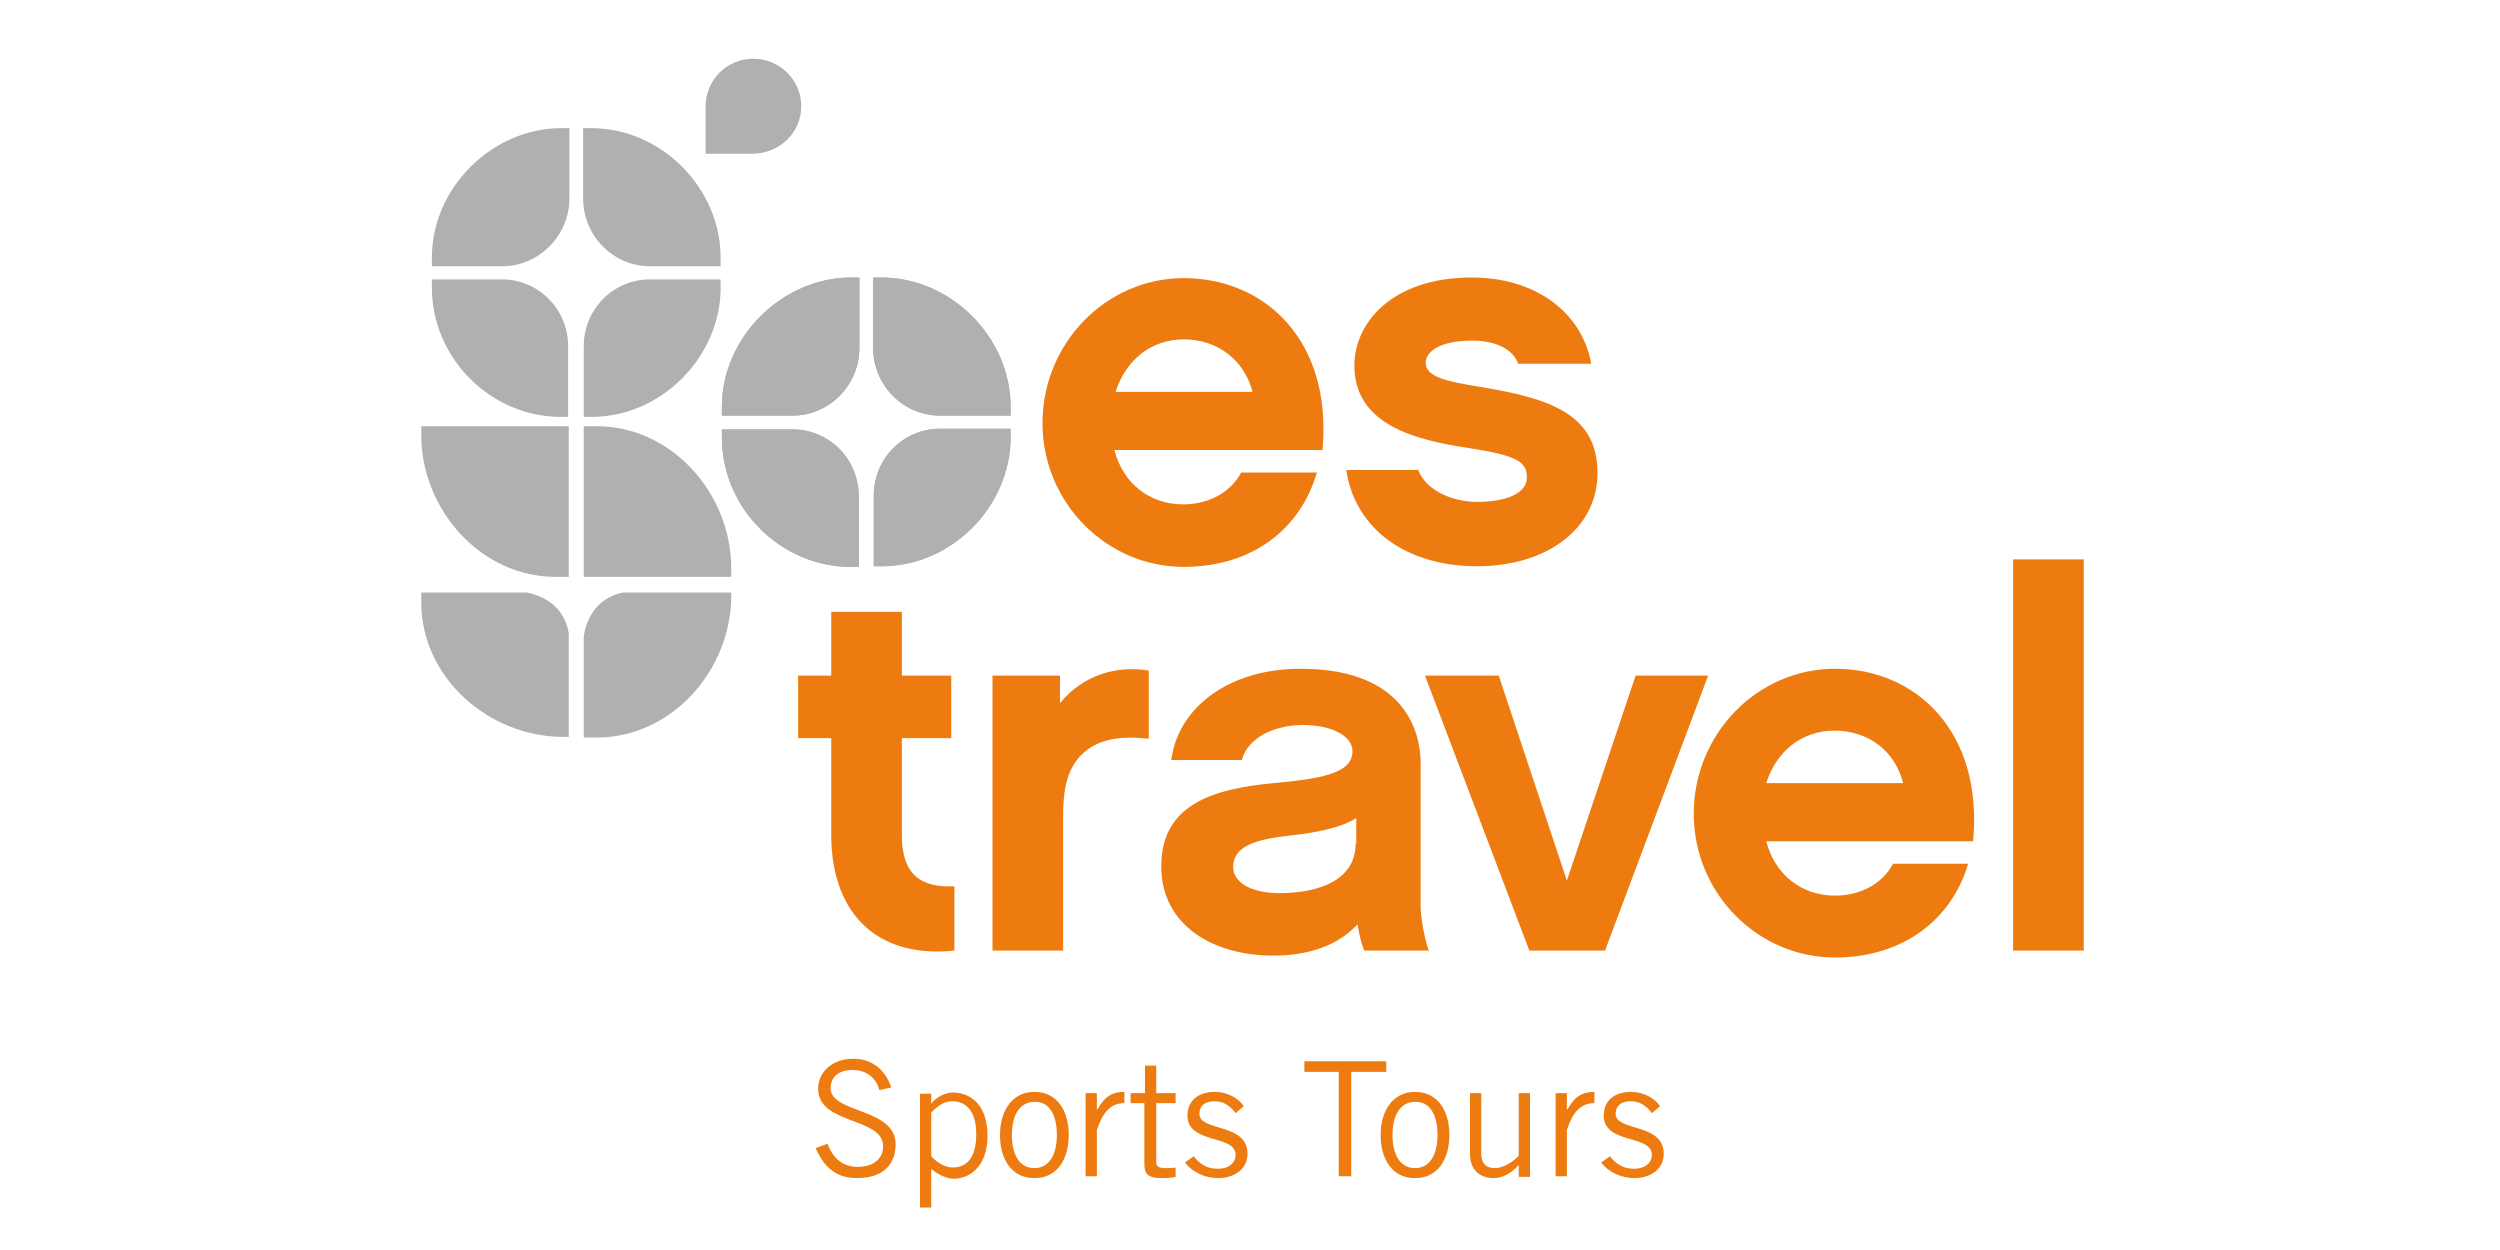 <?xml version="1.0" encoding="utf-8"?>
<!-- Generator: Adobe Illustrator 21.1.0, SVG Export Plug-In . SVG Version: 6.00 Build 0)  -->
<svg version="1.1" id="Capa_1" xmlns="http://www.w3.org/2000/svg" xmlns:xlink="http://www.w3.org/1999/xlink" x="0px" y="0px"
	 viewBox="0 0 400 200" style="enable-background:new 0 0 400 200;" xml:space="preserve">
<style type="text/css">
	.st0{fill:#ED7B0F;}
	.st1{fill:#B0B0B0;}
</style>
<g>
	<path class="st0" d="M255.6,75.7c0-9.6-7.9-12-18.8-13.8c-5.5-0.9-8.7-1.6-8.7-3.9c0-1.6,2.1-3.5,7.4-3.5c4.2,0,6.7,1.6,7.4,3.7
		h11.7c-1.5-8.3-9-13.8-19.1-13.8c-12.7,0-18.8,7.2-18.8,14.1c0,9.8,10.5,12,18.4,13.2c7.7,1.2,9.2,2.2,9.2,4.7c0,2.6-3.4,3.9-8,3.9
		c-3.3,0-7.9-1.4-9.4-5.1h-11.5c1.4,9.5,9.7,15.4,20.9,15.4C247.6,90.6,255.6,84.5,255.6,75.7 M178.5,62.7c1.6-5.1,5.7-8.4,10.9-8.4
		c5.4,0,9.7,3.3,11,8.4H178.5z M211.6,72c1.6-17.5-9.2-27.5-22.2-27.5c-12.4,0-22.6,10.4-22.6,23.2c0,12.7,10.2,23,22.6,23
		c11,0,18.7-6.1,21.3-15.1h-12.1c-1.9,3.5-5.6,5.1-9.3,5.1c-5.3,0-9.6-3.3-11-8.7H211.6z"/>
	<path class="st1" d="M128.2,17c0-4.2-3.4-7.6-7.7-7.6c-4.2,0-7.6,3.4-7.6,7.6v7.6h7.6C124.8,24.5,128.2,21.2,128.2,17"/>
	<path class="st1" d="M117,95.3v-0.5H99.7c-4.6,0.9-6,4.8-6.3,7V118h2.1C107.5,118,117,107.2,117,95.3"/>
	<path class="st1" d="M84.3,94.8H67.4v1.6c0,12,10.8,21.5,22.7,21.5l0.9,0v-16.6C90.2,96.7,86.6,95.3,84.3,94.8"/>
	<path class="st1" d="M137.4,90.6V79.4c0-5.9-4.7-10.7-10.6-10.7h-11.3v1.3c0,11.4,9.5,20.7,20.6,20.7H137.4z M137.5,55.7V44.4h-1.3
		c-11,0-20.7,9.5-20.7,20.7v1.4h11.3C132.7,66.5,137.5,61.6,137.5,55.7 M161.7,69.9v-1.3h-11.3c-5.9,0-10.6,4.8-10.6,10.7v11.3h1.3
		C152.2,90.6,161.7,81.1,161.7,69.9 M161.7,66.5v-1.4c0-11.1-9.5-20.7-20.7-20.7h-1.3v11.3c0,5.9,4.8,10.8,10.7,10.8H161.7z"/>
	<path class="st1" d="M161.7,66.5v-1.4c0-11.1-9.5-20.7-20.7-20.7h-1.3v11.3c0,5.9,4.8,10.8,10.7,10.8H161.7z"/>
	<path class="st1" d="M161.7,69.9v-1.3h-11.3c-5.9,0-10.6,4.8-10.6,10.7v11.3h1.3C152.2,90.6,161.7,81.1,161.7,69.9"/>
	<path class="st1" d="M137.5,55.7V44.4h-1.3c-11,0-20.7,9.5-20.7,20.7v1.4h11.3C132.7,66.5,137.5,61.6,137.5,55.7"/>
	<path class="st1" d="M137.4,90.6V79.4c0-5.9-4.7-10.7-10.6-10.7h-11.3v1.3c0,11.4,9.5,20.7,20.6,20.7H137.4z"/>
	<path class="st1" d="M115.3,42.6v-1.4c0-11.1-9.5-20.7-20.7-20.7h-1.3v11.3c0,5.9,4.8,10.8,10.7,10.8H115.3z"/>
	<path class="st1" d="M115.3,46v-1.3H104c-5.9,0-10.6,4.8-10.6,10.7v11.3h1.3C105.7,66.7,115.3,57.2,115.3,46"/>
	<path class="st1" d="M91.1,31.8V20.5h-1.3c-11,0-20.7,9.5-20.7,20.7v1.4h11.3C86.2,42.6,91.1,37.7,91.1,31.8"/>
	<path class="st1" d="M90.9,66.7V55.4c0-5.9-4.7-10.7-10.6-10.7H69.1V46c0,11.4,9.5,20.7,20.6,20.7H90.9z"/>
	<path class="st1" d="M90.9,92.3h-2c-12,0-21.5-10.8-21.5-22.7v-1.4h23.6V92.3z"/>
	<path class="st1" d="M93.4,68.2h2.1c12,0,21.5,10.8,21.5,22.7v1.4H93.4V68.2z"/>
	<path class="st0" d="M333.4,89.5h-11.3v62.6h11.3V89.5z M282.6,125.3c1.6-5.1,5.7-8.4,10.9-8.4c5.4,0,9.7,3.2,11,8.4H282.6z
		 M315.7,134.5c1.6-17.4-9.1-27.5-22.1-27.5c-12.4,0-22.6,10.4-22.6,23.2c0,12.7,10.2,23,22.6,23c10.9,0,18.7-6.1,21.3-15h-12
		c-1.9,3.5-5.6,5.1-9.3,5.1c-5.3,0-9.6-3.3-11-8.7H315.7z M273.3,108.1h-11.6l-11,32.8l-10.9-32.8H228l16.7,44h12.1L273.3,108.1z
		 M216.9,135c0,5.6-5.5,7.9-12.2,7.9c-4.5,0-7.4-1.7-7.4-4.2c0-3.2,3.4-4.4,9-5c4.6-0.5,8.3-1.3,10.7-2.8V135z M218.3,152.1h10.3
		c-0.6-1.7-1.3-5-1.3-7.2V122c0-3.5-1.4-15-19.2-15c-11.5,0-19.6,6.2-20.7,14.6h11.3c1-3.8,5.6-5.6,9.7-5.6c5,0,8,1.9,8,4.2
		c0,3.6-5.2,4.4-12.6,5.1c-9.7,0.9-18,3.4-18,13.3c0,9.6,8.5,14.3,17.9,14.3c6.2,0,10.6-1.9,13.5-5
		C217.5,149.6,217.8,151,218.3,152.1 M183.8,107.3c-5.3-0.9-10.6,0.8-14.2,5.2v-4.4h-10.8v44h11.3v-21.6c0-3.5,0.4-7.1,2.8-9.6
		c2.6-2.7,6.3-3.2,10.9-2.7V107.3z M152.8,141.8c-5.6,0.3-8.5-2-8.5-8.1v-15.6h7.9v-10h-7.9V97.9H133v10.2h-5.3v10h5.3v15.5
		c0,12,6.8,19.8,19.7,18.5V141.8z"/>
	<path class="st0" d="M256.2,186c1.2,1.6,3.3,2.5,5.3,2.5c2.4,0,4.7-1.3,4.7-3.9c0-5-7.7-3.5-7.7-6.4c0-1.2,0.8-2,2.4-2
		c1.4,0,2.4,0.6,3.4,1.9l1.3-1.1c-0.9-1.4-2.8-2.3-4.6-2.3c-2.6,0-4.3,1.3-4.4,3.6c-0.2,4.9,7.7,3.1,7.7,6.5c0,1.1-0.9,2.2-2.9,2.2
		c-1.7,0-2.9-0.8-3.8-2L256.2,186z M248.9,188.2h1.8v-7.4c0.9-2.7,2.1-4.3,4.4-4.3v-1.8c-2.2,0-3.3,1-4.3,2.8h-0.1v-2.6h-1.8V188.2z
		 M244.8,188.2v-13.3H243v10c-0.8,0.9-2.4,2-3.8,2c-1.3,0-2.2-0.6-2.2-2.4v-9.6h-1.8v9.7c0,2.9,1.9,3.9,3.8,3.9c1.5,0,2.9-0.9,3.9-2
		h0.1v1.8H244.8z M231.9,181.6c0-3.8-1.8-6.9-5.5-6.9c-3.6,0-5.5,3.1-5.5,6.9c0,3.8,1.8,6.9,5.5,6.9
		C230.1,188.5,231.9,185.4,231.9,181.6 M230,181.6c0,3.4-1.4,5.3-3.6,5.3c-2.2,0-3.6-1.9-3.6-5.3c0-3.4,1.4-5.3,3.6-5.3
		C228.6,176.2,230,178.1,230,181.6 M221.8,171.5v-1.7h-13.1v1.7h5.5v16.7h2v-16.7H221.8z M189.6,186c1.2,1.6,3.3,2.5,5.3,2.5
		c2.4,0,4.7-1.3,4.7-3.9c0-5-7.7-3.5-7.7-6.4c0-1.2,0.8-2,2.4-2c1.4,0,2.4,0.6,3.4,1.9l1.3-1.1c-0.9-1.4-2.8-2.3-4.6-2.3
		c-2.6,0-4.3,1.3-4.4,3.6c-0.2,4.9,7.7,3.1,7.7,6.5c0,1.1-0.9,2.2-2.9,2.2c-1.7,0-2.9-0.8-3.8-2L189.6,186z M180.9,174.9v1.6h2.2
		v9.8c0,1.7,0.8,2.2,2.8,2.2c1.1,0,1.8-0.1,2.2-0.2v-1.5c-0.5,0.1-1,0.1-1.6,0.1c-1.1,0-1.5-0.3-1.5-0.9v-9.5h3.1v-1.6h-3.1v-4.4
		h-1.8v4.4H180.9z M173.7,188.2h1.8v-7.4c0.9-2.7,2.1-4.3,4.4-4.3v-1.8c-2.2,0-3.3,1-4.3,2.8h-0.1v-2.6h-1.8V188.2z M171,181.6
		c0-3.8-1.8-6.9-5.5-6.9c-3.6,0-5.5,3.1-5.5,6.9c0,3.8,1.8,6.9,5.5,6.9C169.2,188.5,171,185.4,171,181.6 M169.1,181.6
		c0,3.4-1.4,5.3-3.6,5.3c-2.2,0-3.6-1.9-3.6-5.3c0-3.4,1.4-5.3,3.6-5.3C167.7,176.2,169.1,178.1,169.1,181.6 M149,178
		c1.3-1.3,2.2-1.8,3.4-1.8c2.3,0,3.8,1.8,3.8,5.2c0,4-1.6,5.4-3.8,5.4c-1.1,0-2.4-0.7-3.4-1.8V178z M149,193.1V187l0.1,0.1
		c1,0.8,2.3,1.5,3.5,1.5c2.3,0,5.4-1.7,5.4-6.9c0-5.3-3.1-6.9-5.5-6.9c-1.3,0-2.8,0.8-3.5,1.8H149v-1.6h-1.8v18.2H149z M142.6,174
		c-1-3-3.2-4.6-6.1-4.6c-3.3,0-5.6,2.1-5.6,4.8c0,5.8,10.4,4.5,10.4,9.2c0,1.9-1.4,3.3-4.1,3.3c-2.7,0-4.1-1.8-4.8-3.7l-1.9,0.7
		c1,2.2,2.6,4.8,6.6,4.8c4.7,0,6.2-2.7,6.2-5.4c0-5.9-10.4-4.9-10.4-9c0-1.8,1.3-2.9,3.5-2.9c2.4,0,3.8,1.4,4.3,3.2L142.6,174z"/>
</g>
</svg>
